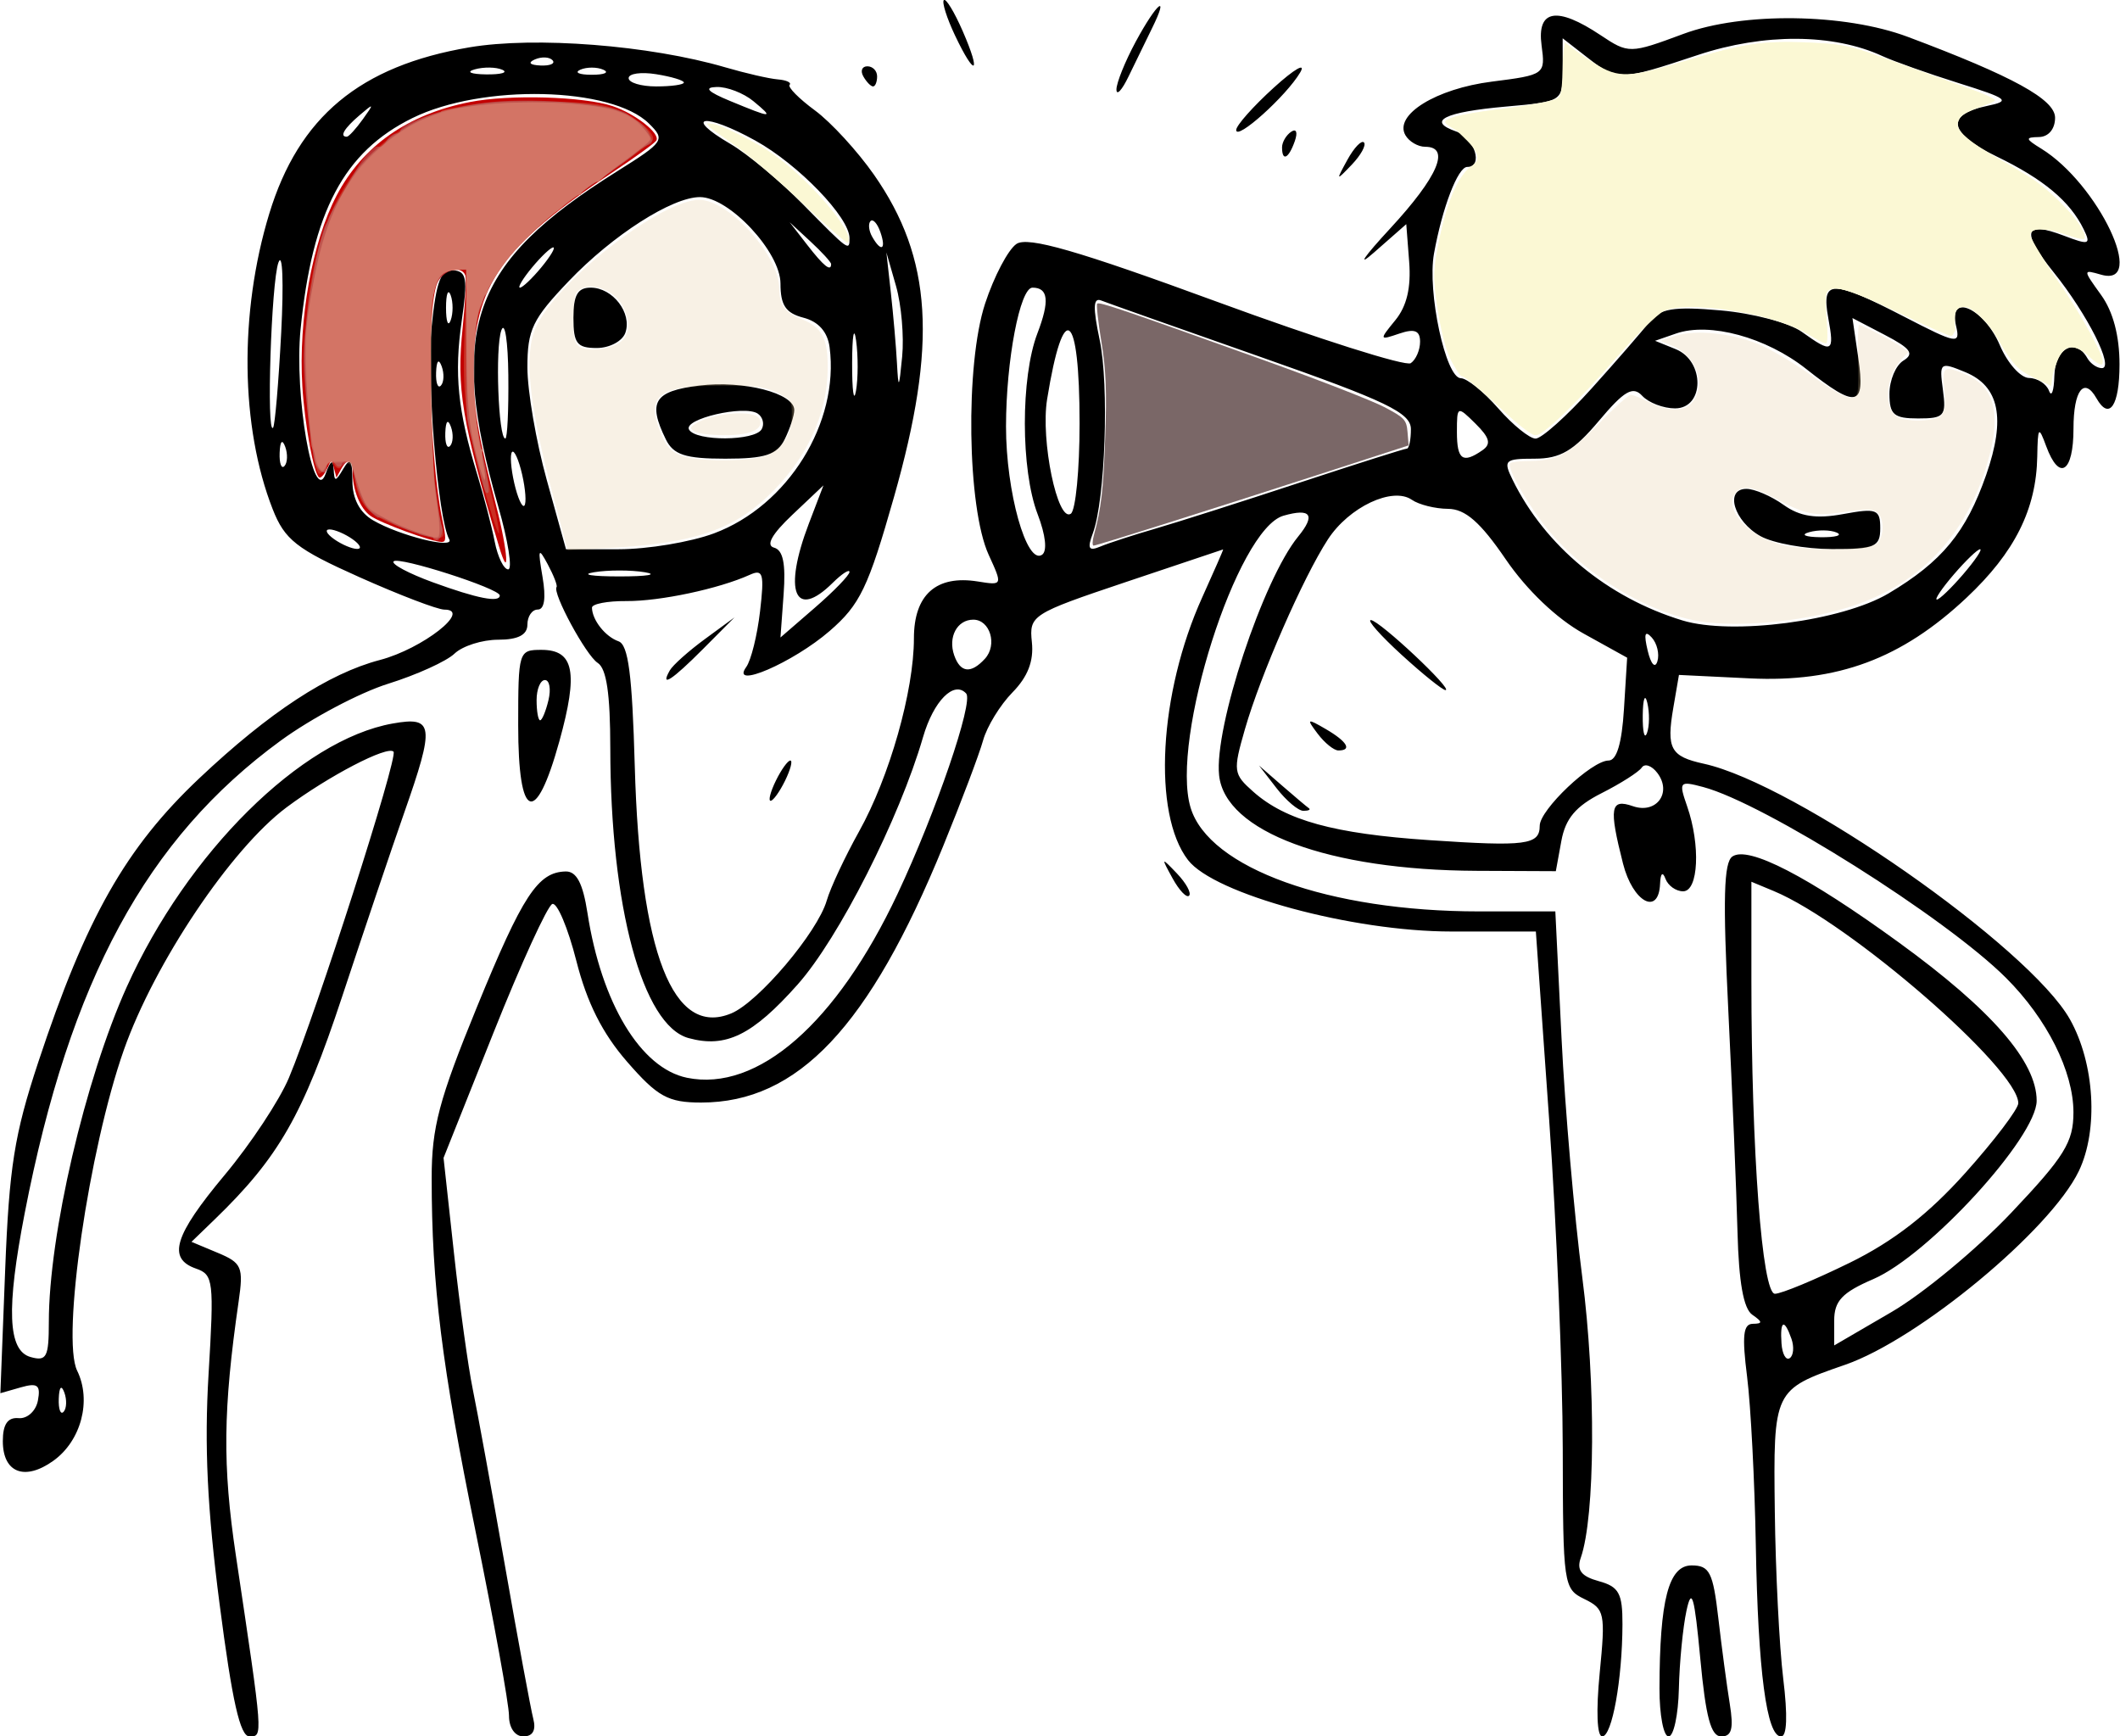 <?xml version="1.0" encoding="UTF-8" standalone="no"?>
<svg
   xmlns:dc="http://purl.org/dc/elements/1.1/"
   xmlns:cc="http://creativecommons.org/ns#"
   xmlns:rdf="http://www.w3.org/1999/02/22-rdf-syntax-ns#"
   xmlns:svg="http://www.w3.org/2000/svg"
   xmlns="http://www.w3.org/2000/svg"
   xmlns:sodipodi="http://sodipodi.sourceforge.net/DTD/sodipodi-0.dtd"
   xmlns:inkscape="http://www.inkscape.org/namespaces/inkscape"
   width="232"
   height="190"
   viewBox="0 0 232 190"
   id="svg2"
   version="1.1"
   sodipodi:docname="CdA.svg"
   inkscape:version="1.0.1 (3bc2e813f5, 2020-09-07)">
  <sodipodi:namedview
     pagecolor="#ffffff"
     bordercolor="#666666"
     borderopacity="1"
     objecttolerance="10"
     gridtolerance="10"
     guidetolerance="10"
     inkscape:pageopacity="0"
     inkscape:pageshadow="2"
     inkscape:window-width="1920"
     inkscape:window-height="1001"
     id="namedview23"
     showgrid="false"
     inkscape:showpageshadow="false"
     inkscape:zoom="1.0921053"
     inkscape:cx="122.86056"
     inkscape:cy="114.14881"
     inkscape:window-x="-9"
     inkscape:window-y="-9"
     inkscape:window-maximized="1"
     inkscape:current-layer="svg2" />
  <defs
     id="defs4" />
  <rect
     style="fill:#ffffff;fill-opacity:1;stroke-width:1.348"
     id="rect868"
     width="232"
     height="190"
     x="0"
     y="0" />
  <g
     id="g906"
     transform="translate(0.023,-0.042)">
    <g
       id="g888"
       transform="translate(0,-862.362)">
      <path
         style="fill:#000000"
         d="m 24.016,1037.999 c -1.359,-10.516 -1.688,-17.35 -1.214,-25.248 0.611,-10.188 0.53,-10.87 -1.366,-11.528 -3.178,-1.103 -2.406,-3.627 3.133,-10.253 2.831,-3.386 5.99,-8.162 7.02,-10.613 3.016,-7.18 11.981,-35.124 11.454,-35.7 -0.645,-0.705 -7.117,2.663 -11.712,6.095 -6.07,4.533 -14.437,17.007 -17.797,26.532 -3.832,10.864 -6.848,31.565 -5.114,35.107 1.601,3.27 0.436,7.68 -2.603,9.857 -3.136,2.246 -5.531,1.314 -5.531,-2.152 0,-1.841 0.533,-2.617 1.724,-2.512 0.954,0.085 1.899,-0.778 2.116,-1.931 0.317,-1.684 -0.04,-1.961 -1.858,-1.441 l -2.25,0.643 0.522,-13.422 C 0.98,990.109 1.546,986.55 4.157,978.654 9.393,962.826 13.742,955.159 21.798,947.556 c 7.649,-7.219 14.123,-11.457 19.759,-12.935 4.65,-1.22 10.135,-5.51 7.044,-5.51 -0.74,0 -4.927,-1.601 -9.304,-3.557 -6.871,-3.071 -8.165,-4.086 -9.478,-7.431 -3.531,-8.999 -3.678,-21.49 -0.382,-32.319 3.232,-10.618 9.931,-16.188 21.909,-18.22 7.167,-1.216 19.724,-0.235 27.999,2.187 2.216,0.648 4.8,1.243 5.743,1.32 0.943,0.078 1.528,0.346 1.299,0.595 -0.228,0.25 1.02,1.512 2.775,2.804 1.755,1.293 4.664,4.463 6.466,7.045 6.373,9.133 6.951,18.491 2.18,35.261 -2.821,9.916 -3.714,11.774 -7.042,14.656 -3.996,3.459 -10.941,6.458 -9.125,3.939 0.526,-0.729 1.206,-3.468 1.51,-6.087 0.481,-4.138 0.334,-4.661 -1.123,-4.001 -3.373,1.528 -9.829,2.901 -13.51,2.873 -2.077,-0.016 -3.77,0.312 -3.761,0.728 0.028,1.352 1.462,3.167 2.904,3.674 1.075,0.378 1.497,3.616 1.78,13.652 0.577,20.485 4.18,29.716 10.562,27.064 2.98,-1.239 9.437,-8.871 10.447,-12.349 0.405,-1.396 1.996,-4.795 3.534,-7.553 3.337,-5.982 6.006,-15.378 6.006,-21.14 0,-4.771 2.447,-6.948 6.988,-6.22 2.727,0.437 2.728,0.436 1.192,-2.921 -2.354,-5.146 -2.576,-20.827 -0.39,-27.487 0.977,-2.976 2.523,-5.914 3.435,-6.528 1.246,-0.839 6.683,0.728 21.893,6.31 11.129,4.085 20.693,7.117 21.254,6.738 0.561,-0.379 1.019,-1.436 1.019,-2.349 0,-1.217 -0.606,-1.454 -2.266,-0.89 -2.213,0.753 -2.224,0.719 -0.437,-1.469 1.248,-1.528 1.728,-3.554 1.511,-6.372 l -0.318,-4.132 -3.525,3.096 c -1.939,1.703 -1.146,0.523 1.762,-2.622 5.235,-5.662 6.642,-8.94 3.836,-8.94 -0.798,0 -1.777,-0.576 -2.174,-1.279 -1.256,-2.221 3.366,-5.077 9.47,-5.852 5.794,-0.735 5.864,-0.786 5.437,-3.963 -0.527,-3.923 1.674,-4.308 6.445,-1.128 3.073,2.048 3.221,2.046 9.064,-0.127 6.498,-2.417 17.662,-2.271 24.572,0.321 11.505,4.315 16.114,6.846 16.114,8.849 0,1.232 -0.717,2.092 -1.762,2.112 -1.536,0.029 -1.504,0.192 0.252,1.273 6.229,3.834 11.648,15.246 6.548,13.788 -2.012,-0.575 -2.012,-0.575 0,2.222 1.314,1.826 2.013,4.466 2.013,7.603 0,4.525 -1.121,6.175 -2.518,3.705 -1.357,-2.4 -2.518,-0.877 -2.518,3.303 0,4.825 -1.556,5.828 -2.99,1.927 -0.824,-2.241 -0.917,-2.133 -0.975,1.136 -0.102,5.777 -2.466,10.497 -7.738,15.452 -7.113,6.684 -14.127,9.292 -23.733,8.825 l -7.74,-0.376 -0.618,3.602 c -0.767,4.471 -0.305,5.318 3.342,6.115 10.011,2.189 35.619,20.067 40.064,27.971 2.708,4.815 3.135,12.097 0.974,16.599 -3.099,6.454 -17.53,18.412 -25.585,21.202 -7.834,2.713 -7.851,2.75 -7.687,16.057 0.081,6.575 0.496,14.803 0.922,18.284 0.497,4.065 0.413,6.33 -0.237,6.33 -1.579,0 -2.521,-7.129 -2.763,-20.918 -0.122,-6.964 -0.551,-15.262 -0.953,-18.441 -0.568,-4.498 -0.43,-5.784 0.624,-5.797 1.093,-0.013 1.082,-0.205 -0.055,-0.992 -0.962,-0.666 -1.476,-3.539 -1.62,-9.066 -0.117,-4.45 -0.568,-15.325 -1.003,-24.167 -0.606,-12.316 -0.501,-16.272 0.449,-16.914 1.756,-1.187 8.237,2.164 18.239,9.431 10.128,7.358 15.054,13.017 15.054,17.295 0,3.992 -11.836,16.916 -17.877,19.52 -3.418,1.473 -4.28,2.39 -4.28,4.552 v 2.707 l 6.271,-3.653 c 3.449,-2.009 9.341,-6.892 13.093,-10.851 5.846,-6.169 6.821,-7.743 6.818,-11.01 -0.004,-4.467 -2.894,-10.226 -7.379,-14.706 -6.584,-6.576 -26.464,-19.105 -33.134,-20.882 -2.616,-0.697 -2.702,-0.594 -1.762,2.107 1.481,4.258 1.243,9.302 -0.439,9.302 -0.785,0 -1.655,-0.619 -1.935,-1.376 -0.303,-0.822 -0.54,-0.601 -0.587,0.55 -0.147,3.554 -2.984,2.013 -4.055,-2.202 -1.562,-6.147 -1.39,-7.144 1.08,-6.287 2.572,0.892 4.315,-1.477 2.675,-3.637 -0.612,-0.806 -1.379,-1.07 -1.705,-0.587 -0.326,0.483 -2.303,1.742 -4.393,2.799 -2.821,1.426 -3.957,2.774 -4.406,5.23 l -0.605,3.308 -8.686,-0.039 c -16.178,-0.072 -27.511,-4.279 -28.163,-10.454 -0.555,-5.248 4.8,-21.418 8.65,-26.121 1.94,-2.37 1.397,-3.142 -1.606,-2.284 -5.073,1.45 -12.41,24.51 -10.165,31.946 2,6.624 15.155,11.354 31.575,11.354 h 8.341 l 0.68,13.903 c 0.374,7.647 1.395,19.413 2.27,26.148 1.498,11.535 1.417,26.17 -0.169,30.689 -0.47,1.338 0.059,2.023 1.967,2.546 2.213,0.607 2.608,1.325 2.598,4.725 -0.017,6.047 -1.14,12.266 -2.215,12.266 -0.573,0 -0.684,-2.775 -0.276,-6.941 0.642,-6.551 0.548,-7.005 -1.669,-8.087 -2.296,-1.12 -2.35,-1.493 -2.375,-16.454 -0.014,-8.42 -0.682,-24.598 -1.484,-35.951 l -1.458,-20.643 h -9.243 c -10.85,0 -25.953,-4.098 -28.823,-7.821 -3.908,-5.069 -3.194,-18.257 1.556,-28.748 1.311,-2.897 2.341,-5.255 2.287,-5.241 -0.054,0.015 -4.856,1.625 -10.673,3.578 -10.274,3.451 -10.566,3.637 -10.257,6.565 0.219,2.076 -0.443,3.789 -2.126,5.505 -1.344,1.37 -2.789,3.73 -3.211,5.243 -0.422,1.514 -2.386,6.716 -4.365,11.56 -8.08,19.78 -15.907,28.074 -26.492,28.074 -3.619,0 -4.768,-0.633 -8.1,-4.462 -2.709,-3.113 -4.389,-6.451 -5.556,-11.038 -0.92,-3.617 -2.104,-6.419 -2.631,-6.227 -0.527,0.192 -3.421,6.522 -6.43,14.066 l -5.472,13.717 1.144,10.459 c 0.629,5.753 1.554,12.441 2.054,14.863 0.501,2.422 2.083,11.092 3.516,19.267 1.433,8.175 2.831,15.73 3.106,16.79 0.324,1.248 -0.057,1.927 -1.079,1.927 -0.921,0 -1.579,-0.942 -1.579,-2.262 0,-1.244 -1.639,-10.285 -3.641,-20.092 -3.718,-18.209 -4.818,-27.052 -4.82,-38.749 -7.95e-4,-5.539 0.799,-8.56 4.955,-18.716 5.005,-12.23 6.665,-14.764 9.712,-14.828 1.187,-0.025 1.879,1.295 2.38,4.532 1.527,9.883 5.826,17.003 10.892,18.042 7.731,1.585 16.382,-5.971 23.049,-20.132 4.185,-8.889 8.334,-21.008 7.504,-21.916 -1.33,-1.453 -3.572,0.814 -4.721,4.774 -2.59,8.927 -9.22,22.005 -13.72,27.066 -4.938,5.553 -7.855,6.986 -11.939,5.866 -5.041,-1.383 -8.55,-14.368 -8.565,-31.7 -0.005,-5.99 -0.411,-8.736 -1.382,-9.358 -1.271,-0.814 -4.976,-7.651 -4.498,-8.3 0.116,-0.158 -0.32,-1.278 -0.969,-2.489 -1.024,-1.909 -1.099,-1.726 -0.569,1.376 0.396,2.313 0.212,3.578 -0.521,3.578 -0.623,0 -1.133,0.743 -1.133,1.651 0,1.121 -1.026,1.651 -3.194,1.651 -1.757,0 -3.909,0.685 -4.784,1.523 -0.875,0.838 -4.138,2.319 -7.252,3.293 -3.114,0.973 -8.411,3.776 -11.77,6.228 -14.672,10.711 -23.073,26.218 -28.013,51.71 -2.028,10.468 -1.847,15.026 0.628,15.733 1.766,0.505 2.014,0.034 2.014,-3.827 0,-9.502 3.968,-26.563 8.531,-36.677 6.632,-14.701 19.093,-27.039 29.102,-28.814 4.503,-0.799 4.625,0.166 1.241,9.811 -1.33,3.791 -4.384,12.838 -6.787,20.104 -4.282,12.951 -6.933,17.578 -13.959,24.37 l -2.518,2.434 2.878,1.203 c 2.634,1.101 2.828,1.551 2.284,5.314 -1.709,11.823 -1.776,17.949 -0.306,27.782 3.005,20.102 2.984,19.817 1.484,19.817 -1.018,0 -1.891,-3.869 -3.255,-14.419 z M 7.016,1014.779 c -0.322,-0.878 -0.56,-0.617 -0.608,0.665 -0.044,1.161 0.194,1.811 0.529,1.445 0.335,-0.366 0.37,-1.315 0.08,-2.11 z m 189.004,-5.884 c -0.787,-2.241 -1.262,-2.019 -1.087,0.509 0.081,1.169 0.486,1.896 0.901,1.616 0.415,-0.28 0.499,-1.237 0.187,-2.126 z m 6.352,-8.299 c 4.802,-2.354 8.648,-5.341 12.683,-9.848 3.185,-3.557 5.791,-6.99 5.791,-7.627 0,-3.741 -18.482,-19.773 -26.761,-23.214 l -2.446,-1.017 v 10.811 c 0,18.719 1.17,34.274 2.577,34.274 0.695,0 4.365,-1.521 8.156,-3.38 z m -33.897,-47.835 c 0,-1.753 5.683,-7.136 7.534,-7.136 0.89,0 1.453,-1.877 1.685,-5.626 l 0.349,-5.626 -4.773,-2.644 c -2.932,-1.624 -6.22,-4.762 -8.524,-8.136 -2.765,-4.049 -4.422,-5.497 -6.306,-5.509 -1.405,-0.009 -3.186,-0.454 -3.958,-0.989 -2.112,-1.462 -6.874,0.782 -9.185,4.329 -2.71,4.161 -7.369,14.815 -9.079,20.762 -1.322,4.597 -1.28,4.913 0.913,6.854 3.549,3.142 8.825,4.593 19.258,5.297 10.598,0.716 12.086,0.521 12.086,-1.576 z m -28.799,-4.109 -1.919,-2.477 2.518,2.19 c 1.385,1.205 2.707,2.319 2.937,2.477 0.231,0.158 -0.039,0.287 -0.599,0.287 -0.56,0 -1.882,-1.115 -2.937,-2.477 z m 4.499,-5.96 c -1.253,-1.661 -1.171,-1.709 0.884,-0.512 2.344,1.365 2.921,2.343 1.382,2.343 -0.486,0 -1.506,-0.824 -2.266,-1.832 z m 9.193,-8.627 c -2.321,-2.119 -3.836,-3.833 -3.368,-3.808 0.956,0.051 9.064,7.661 8.164,7.661 -0.317,0 -2.475,-1.734 -4.795,-3.853 z m 26.883,5.25 c -0.255,-1.071 -0.481,-0.461 -0.502,1.355 -0.021,1.817 0.188,2.693 0.464,1.948 0.276,-0.745 0.293,-2.232 0.037,-3.303 z m -72.484,-4.834 c 1.384,-1.513 0.559,-4.27 -1.279,-4.27 -1.769,0 -2.788,1.907 -2.087,3.906 0.672,1.915 1.832,2.041 3.366,0.364 z m 72.963,-2.323 c -0.747,-0.817 -0.878,-0.387 -0.44,1.444 0.356,1.489 0.813,1.988 1.064,1.163 0.242,-0.794 -0.039,-1.968 -0.624,-2.607 z m -87.79,-7.164 c 0,-0.346 -0.829,0.191 -1.842,1.193 -4.161,4.117 -5.44,0.929 -2.604,-6.492 l 1.597,-4.179 -3.403,3.219 c -2.246,2.125 -2.928,3.346 -2.007,3.594 0.991,0.267 1.296,1.748 1.05,5.104 l -0.346,4.729 3.777,-3.27 c 2.077,-1.799 3.777,-3.553 3.777,-3.899 z m 113.713,2.342 c 5.847,-3.479 8.481,-6.676 10.677,-12.961 2.166,-6.199 1.452,-9.709 -2.288,-11.252 -2.768,-1.142 -2.849,-1.077 -2.444,1.944 0.384,2.862 0.156,3.125 -2.716,3.125 -2.656,0 -3.136,-0.412 -3.136,-2.698 0,-1.484 0.691,-3.12 1.535,-3.637 1.213,-0.742 0.788,-1.328 -2.024,-2.795 l -3.559,-1.855 0.642,4.391 c 0.784,5.358 -0.175,5.556 -5.704,1.178 -4.378,-3.467 -10.57,-5.152 -14.246,-3.876 l -2.292,0.795 2.249,0.91 c 3.223,1.303 3.169,6.485 -0.067,6.485 -1.274,0 -2.889,-0.619 -3.589,-1.376 -1.021,-1.104 -1.961,-0.559 -4.747,2.752 -2.752,3.27 -4.211,4.129 -7.021,4.129 -3.285,0 -3.464,0.17 -2.421,2.299 3.541,7.233 10.375,12.896 18.584,15.398 5.424,1.654 17.471,0.075 22.568,-2.958 z M 192.656,921.085 c -2.923,-1.617 -3.996,-5.186 -1.558,-5.186 0.891,0 2.722,0.789 4.069,1.754 1.776,1.272 3.567,1.548 6.511,1.004 3.666,-0.677 4.062,-0.526 4.062,1.549 0,2.041 -0.592,2.297 -5.287,2.282 -2.908,-0.009 -6.416,-0.641 -7.796,-1.404 z m 8.319,-0.403 c -0.682,-0.302 -2.041,-0.32 -3.021,-0.041 -0.98,0.279 -0.422,0.526 1.24,0.548 1.662,0.022 2.463,-0.206 1.782,-0.508 z m -146.305,6.88 c 0,-0.752 -11.089,-4.311 -11.621,-3.73 -0.273,0.299 1.663,1.33 4.303,2.293 4.858,1.771 7.318,2.254 7.318,1.437 z m 160.133,-2.304 c 1.301,-1.514 2.139,-2.752 1.862,-2.752 -0.277,0 -1.568,1.239 -2.869,2.752 -1.301,1.514 -2.139,2.752 -1.862,2.752 0.277,0 1.568,-1.239 2.869,-2.752 z M 70.533,925.02 c -1.523,-0.252 -4.016,-0.252 -5.539,0 -1.523,0.252 -0.277,0.459 2.77,0.459 3.047,0 4.293,-0.206 2.77,-0.459 z M 54.504,917.826 c -5.578,-19.485 -3.056,-26.597 13.003,-36.673 5.16,-3.237 5.296,-3.441 3.492,-5.227 -4.081,-4.037 -18.256,-4.366 -25.896,-0.6 -7.491,3.692 -10.947,10.218 -12.232,23.097 -0.718,7.196 1.425,19.514 2.75,15.806 0.516,-1.443 0.809,-1.623 0.866,-0.531 0.077,1.468 0.195,1.468 1.062,0 0.762,-1.29 0.98,-0.997 0.992,1.337 0.01,1.952 0.793,3.444 2.258,4.301 2.872,1.68 8.973,3.201 8.338,2.079 -1.231,-2.178 -2.509,-17.634 -1.924,-23.282 0.517,-4.995 1.005,-6.268 2.362,-6.156 1.474,0.121 1.603,0.885 0.93,5.535 -0.839,5.803 -0.439,9.797 1.676,16.737 0.738,2.422 1.609,5.766 1.935,7.431 0.326,1.665 0.99,3.028 1.475,3.028 0.485,0 -0.004,-3.096 -1.088,-6.881 z m 59.023,0.837 c -1.852,-4.845 -1.865,-14.961 -0.025,-19.774 1.359,-3.555 1.202,-5.009 -0.538,-5.009 -1.368,0 -2.889,7.973 -2.895,15.173 -0.006,7.163 2.248,15.201 3.941,14.057 0.59,-0.399 0.402,-2.133 -0.482,-4.448 z m -74.97,2.741 c -0.831,-0.587 -1.964,-1.067 -2.518,-1.067 -0.554,0 -0.327,0.48 0.504,1.067 0.831,0.587 1.964,1.067 2.518,1.067 0.554,0 0.327,-0.48 -0.504,-1.067 z m 39.556,-0.637 c 8.085,-3.011 13.737,-12.111 12.65,-20.367 -0.221,-1.681 -1.214,-2.804 -2.857,-3.23 -1.944,-0.505 -2.518,-1.357 -2.518,-3.737 0,-3.444 -5.605,-9.461 -8.814,-9.461 -3.05,0 -9.557,4.168 -14.357,9.196 -3.976,4.165 -4.524,5.307 -4.524,9.436 0,2.583 0.951,8.118 2.112,12.299 l 2.112,7.602 h 5.765 c 3.171,0 7.865,-0.782 10.431,-1.738 z m -5.279,-10.3 c -1.999,-4.083 -1.266,-5.263 3.644,-5.868 4.869,-0.6 10.42,0.824 10.42,2.673 0,0.586 -0.469,2.024 -1.043,3.195 -0.834,1.704 -2.135,2.13 -6.511,2.13 -4.376,0 -5.677,-0.426 -6.511,-2.13 z m 10.496,-1.097 c 0.319,-0.564 0.127,-1.331 -0.427,-1.705 -1.452,-0.981 -8.178,0.584 -7.519,1.749 0.735,1.299 7.206,1.263 7.946,-0.045 z M 62.728,897.183 c 0,-2.497 0.461,-3.303 1.891,-3.303 2.416,0 4.551,2.78 3.793,4.94 -0.322,0.916 -1.732,1.665 -3.134,1.665 -2.161,0 -2.549,-0.503 -2.549,-3.303 z m 63.638,23.083 c 2.389,-0.693 9.468,-2.95 15.732,-5.015 6.264,-2.065 11.589,-3.755 11.834,-3.755 0.245,0 0.445,-0.959 0.445,-2.13 0,-1.783 -2.665,-3.066 -16.366,-7.874 -9.001,-3.159 -16.892,-5.952 -17.534,-6.207 -0.869,-0.344 -0.91,0.757 -0.162,4.296 1.053,4.978 0.609,17.552 -0.748,21.189 -0.624,1.672 -0.449,1.975 0.833,1.437 0.892,-0.374 3.577,-1.248 5.966,-1.941 z m -8.246,-11.523 c 0,-12.401 -1.764,-13.718 -3.553,-2.652 -0.727,4.493 1.14,13.511 2.593,12.529 0.528,-0.357 0.96,-4.801 0.96,-9.877 z m -61.003,5.583 c -0.37,-1.613 -0.868,-2.721 -1.105,-2.462 -0.237,0.26 -0.129,1.792 0.242,3.405 0.37,1.613 0.868,2.721 1.105,2.462 0.237,-0.26 0.129,-1.792 -0.242,-3.405 z m -25.929,-3.037 c -0.322,-0.878 -0.56,-0.617 -0.608,0.665 -0.044,1.161 0.194,1.811 0.529,1.445 0.335,-0.366 0.37,-1.315 0.08,-2.11 z m 131.018,0.384 c 0.98,-0.68 0.801,-1.366 -0.755,-2.906 -1.997,-1.976 -2.038,-1.958 -2.038,0.907 0,3.046 0.633,3.498 2.793,1.999 z M 49.316,909.087 c -0.322,-0.878 -0.56,-0.617 -0.608,0.665 -0.044,1.161 0.194,1.811 0.529,1.445 0.335,-0.366 0.37,-1.315 0.08,-2.11 z m 6.291,-5.574 c -0.039,-3.785 -0.383,-6.021 -0.764,-4.969 -0.692,1.909 -0.329,11.85 0.432,11.85 0.221,0 0.37,-3.096 0.331,-6.881 z m 118.523,1.423 c 2.706,-3.002 5.558,-6.284 6.336,-7.293 1.143,-1.481 2.647,-1.727 7.805,-1.274 3.514,0.308 7.507,1.361 8.872,2.339 3.366,2.411 3.603,2.287 2.906,-1.525 -0.773,-4.226 0.349,-4.24 8.34,-0.108 5.742,2.97 6.137,3.039 5.647,0.989 -0.883,-3.693 3.068,-1.944 4.796,2.123 0.831,1.955 2.266,3.565 3.189,3.578 0.923,0.013 1.907,0.643 2.187,1.4 0.279,0.757 0.544,0.014 0.587,-1.651 0.079,-3.009 2.316,-4.205 3.604,-1.927 0.342,0.606 1.061,1.101 1.596,1.101 1.383,0 -1.573,-5.873 -5.274,-10.481 -3.605,-4.489 -3.272,-5.685 1.118,-4.012 2.765,1.054 2.987,0.98 2.159,-0.711 -1.496,-3.055 -4.394,-5.478 -9.515,-7.954 -5.255,-2.541 -5.652,-4.575 -1.08,-5.529 2.663,-0.556 2.371,-0.791 -3.104,-2.511 -3.324,-1.044 -7.08,-2.376 -8.347,-2.96 -5.346,-2.465 -12.948,-2.506 -20.165,-0.11 -8.586,2.851 -8.788,2.855 -12.125,0.258 l -2.677,-2.083 0.003,3.46 c 0.003,3.446 -0.021,3.462 -6.208,4.01 -6.754,0.598 -8.729,1.587 -5.446,2.726 2.018,0.7 3.006,3.88 1.205,3.88 -1.017,0 -2.735,4.484 -3.634,9.481 -0.753,4.189 1.284,13.639 2.939,13.639 0.661,0 2.505,1.486 4.097,3.303 1.592,1.817 3.428,3.303 4.08,3.303 0.652,0 3.4,-2.456 6.106,-5.458 z M 30.748,898.835 c 0.286,-5.509 0.153,-8.931 -0.3,-7.707 -0.788,2.13 -1.335,19.001 -0.586,18.074 0.204,-0.252 0.602,-4.918 0.886,-10.367 z m 62.916,0.841 c -0.231,-1.674 -0.427,-0.566 -0.435,2.462 -0.008,3.028 0.182,4.397 0.421,3.043 0.239,-1.354 0.245,-3.831 0.014,-5.505 z m -45.355,2.806 c -0.322,-0.878 -0.56,-0.617 -0.608,0.665 -0.044,1.161 0.194,1.811 0.529,1.445 0.335,-0.366 0.37,-1.315 0.08,-2.11 z m 49.727,-8.767 -1.058,-3.688 0.488,4.404 c 0.269,2.422 0.57,5.89 0.669,7.707 0.16,2.927 0.225,2.846 0.569,-0.716 0.214,-2.21 -0.087,-5.678 -0.669,-7.707 z m -48.741,0.991 c -0.279,-0.757 -0.508,-0.138 -0.508,1.376 0,1.514 0.229,2.133 0.508,1.376 0.279,-0.757 0.279,-1.995 0,-2.752 z m 9.908,-3.028 c 1.003,-1.211 1.596,-2.202 1.319,-2.202 -0.277,0 -1.324,0.991 -2.326,2.202 -1.003,1.211 -1.596,2.202 -1.319,2.202 0.277,0 1.324,-0.991 2.326,-2.202 z m 31.725,-0.38 c 0,-0.209 -1.02,-1.324 -2.266,-2.477 l -2.266,-2.097 1.919,2.477 c 1.803,2.328 2.614,2.978 2.614,2.097 z m 2.014,-2.839 c 0,-2.266 -5.601,-8.067 -10.303,-10.672 -5.555,-3.077 -8.049,-2.739 -2.724,0.369 1.848,1.079 5.422,4.055 7.942,6.615 5.034,5.113 5.085,5.15 5.085,3.688 z m 3.369,-0.682 c -0.328,-0.934 -0.812,-1.463 -1.076,-1.174 -0.264,0.289 -0.181,1.053 0.184,1.699 0.993,1.757 1.574,1.415 0.893,-0.525 z m -56.618,-12.338 c 1.253,-1.746 1.217,-1.785 -0.38,-0.416 -1.678,1.438 -2.211,2.342 -1.382,2.342 0.209,0 1.002,-0.867 1.762,-1.927 z m 42.734,-1.962 c -1.075,-0.889 -2.888,-1.588 -4.029,-1.554 -1.431,0.043 -0.981,0.514 1.451,1.52 4.666,1.93 4.873,1.933 2.577,0.034 z m -7.613,-2.042 c 0,-0.234 -1.36,-0.644 -3.021,-0.91 -1.662,-0.267 -3.021,-0.075 -3.021,0.426 0,0.501 1.36,0.91 3.021,0.91 1.662,0 3.021,-0.191 3.021,-0.426 z m -19.872,-1.398 c -0.682,-0.302 -2.041,-0.32 -3.021,-0.041 -0.98,0.279 -0.422,0.526 1.24,0.548 1.662,0.022 2.463,-0.206 1.782,-0.508 z m 11.059,-0.006 c -0.692,-0.305 -1.825,-0.305 -2.518,0 -0.692,0.305 -0.126,0.555 1.259,0.555 1.385,0 1.951,-0.25 1.259,-0.555 z m -5.56,-1.037 c -0.335,-0.366 -1.203,-0.405 -1.93,-0.087 -0.803,0.351 -0.565,0.612 0.608,0.665 1.062,0.048 1.657,-0.212 1.322,-0.578 z m 121.139,178.193 c 0.021,-9.732 0.999,-13.487 3.516,-13.487 1.966,0 2.342,0.745 2.925,5.78 0.368,3.179 0.93,7.39 1.249,9.358 0.442,2.723 0.221,3.578 -0.924,3.578 -1.137,0 -1.699,-2.087 -2.301,-8.532 -0.64,-6.854 -0.937,-7.883 -1.51,-5.229 -0.392,1.817 -0.767,5.656 -0.832,8.532 -0.066,2.876 -0.572,5.229 -1.126,5.229 -0.554,0 -1.002,-2.353 -0.996,-5.229 z m -53.288,-88.677 c -1.274,-2.319 -1.252,-2.342 0.482,-0.527 0.998,1.045 1.598,2.137 1.333,2.427 -0.265,0.29 -1.082,-0.566 -1.815,-1.9 z M 56.685,941.772 c 0,-8.101 0.048,-8.257 2.549,-8.257 3.569,0 4.049,2.447 1.96,9.991 -2.608,9.416 -4.509,8.685 -4.509,-1.734 z m 3.313,-2.752 c 0.29,-1.211 0.116,-2.202 -0.386,-2.202 -0.502,0 -0.913,0.991 -0.913,2.202 0,1.211 0.174,2.202 0.386,2.202 0.212,0 0.623,-0.991 0.913,-2.202 z m 24.886,8.808 c 0.593,-1.211 1.305,-2.202 1.582,-2.202 0.277,0 0.018,0.991 -0.574,2.202 -0.593,1.211 -1.305,2.202 -1.582,2.202 -0.277,0 -0.018,-0.991 0.574,-2.202 z M 73.273,935.768 c 0.326,-0.577 2.053,-2.119 3.836,-3.427 l 3.243,-2.377 -3.41,3.427 c -3.436,3.453 -4.764,4.313 -3.669,2.377 z M 147.427,879.893 c 0.733,-1.335 1.55,-2.19 1.815,-1.9 0.265,0.29 -0.335,1.382 -1.333,2.427 -1.734,1.816 -1.756,1.792 -0.482,-0.527 z m -7.151,-1.361 c 0,-0.57 0.448,-1.339 0.996,-1.709 0.571,-0.386 0.74,0.056 0.396,1.036 -0.67,1.907 -1.391,2.256 -1.391,0.673 z m -5.017,-1.908 c 0.01,-0.5 1.864,-2.586 4.121,-4.635 2.257,-2.049 3.552,-2.792 2.879,-1.651 -1.523,2.581 -7.025,7.522 -7,6.286 z m -13.105,-4.425 c -0.003,-0.722 0.945,-3.076 2.108,-5.23 2.307,-4.274 3.748,-5.445 1.77,-1.439 -0.673,1.362 -1.819,3.716 -2.547,5.23 -0.728,1.514 -1.327,2.161 -1.33,1.439 z m -27.702,-1.439 c -0.342,-0.606 -0.142,-1.101 0.444,-1.101 0.587,0 1.067,0.495 1.067,1.101 0,0.606 -0.2,1.101 -0.444,1.101 -0.244,0 -0.724,-0.495 -1.067,-1.101 z m 10.023,-4.506 c -0.886,-1.873 -1.432,-3.601 -1.213,-3.84 0.219,-0.239 1.151,1.293 2.072,3.405 2.071,4.748 1.354,5.111 -0.859,0.434 z"
         id="path870" />
      <g
         id="g878"
         transform="matrix(1.25,0,0,-1.25,-130.47,966.176)">
        <g
           id="g876">
          <path
             transform="matrix(0.8,0,0,-0.8,104.376,83.051)"
             id="path872"
             d="M 54.559,59.747 C 50.489,46.041 49.912,42.539 50.617,35.816 c 0.289,-2.752 0.412,-5.299 0.274,-5.659 -0.425,-1.107 -2.37,-0.596 -3.035,0.798 -1.267,2.656 -0.948,18.88 0.509,25.874 0.446,2.141 0.44,2.516 -0.041,2.516 -1.068,0 -6.675,-2.051 -7.803,-2.854 -1.146,-0.816 -1.955,-2.838 -1.959,-4.895 -0.003,-1.341 -0.6,-1.435 -1.272,-0.201 l -0.493,0.906 -0.265,-1.006 -0.265,-1.006 -0.523,1.094 c -0.288,0.602 -0.663,1.007 -0.835,0.901 -0.584,-0.361 -1.589,-5.794 -1.845,-9.979 -0.447,-7.312 1.076,-15.779 3.757,-20.883 2.847,-5.419 7.79,-8.881 14.59,-10.219 4.313,-0.848 12.452,-0.609 15.634,0.459 2.469,0.829 5.22,3.004 4.754,3.758 -0.17,0.276 -2.218,1.766 -4.55,3.311 -12.381,8.204 -15.474,12.581 -15.452,21.866 0.01,4.26 0.474,7.026 2.491,14.853 1.281,4.968 1.5,8.431 0.272,4.297 z"
             style="fill:#c20000;fill-opacity:1;fill-rule:evenodd" />
          <path
             transform="matrix(0.8,0,0,-0.8,104.376,83.051)"
             id="path874"
             d="m 164.411,44.921 c -1.582,-1.512 -3.447,-3.143 -4.146,-3.623 -1.522,-1.047 -2.346,-3.22 -3.039,-8.012 -0.427,-2.952 -0.398,-3.831 0.228,-6.878 0.879,-4.286 1.951,-6.841 3.348,-7.987 0.996,-0.817 1.029,-0.95 0.532,-2.15 -0.316,-0.762 -1.074,-1.539 -1.875,-1.921 -0.74,-0.353 -1.345,-0.782 -1.345,-0.954 0,-0.493 2.661,-1.067 7.226,-1.559 2.314,-0.249 4.525,-0.624 4.914,-0.832 0.558,-0.299 0.732,-1.007 0.825,-3.36 l 0.117,-2.981 2.35,1.778 c 2.973,2.25 4.353,2.302 10.502,0.399 6.444,-1.995 8.875,-2.374 13.813,-2.153 3.729,0.166 4.833,0.39 7.953,1.61 1.993,0.779 5.662,2.09 8.154,2.912 2.492,0.822 4.441,1.64 4.332,1.817 -0.11,0.178 -0.811,0.437 -1.558,0.578 -1.719,0.322 -2.84,1.506 -2.485,2.623 0.238,0.749 1.695,1.719 7.484,4.981 2.867,1.615 7.042,6.229 6.305,6.967 -0.092,0.092 -0.944,-0.105 -1.892,-0.44 -2.457,-0.867 -4.038,-0.806 -4.038,0.156 0,0.42 1.186,2.367 2.636,4.327 2.739,3.702 5.739,9.21 5.272,9.677 -0.148,0.148 -0.775,-0.216 -1.393,-0.809 -1.989,-1.905 -3.59,-1.243 -3.977,1.645 l -0.207,1.547 -1.958,-0.937 c -1.638,-0.784 -2.227,-1.398 -3.6,-3.749 -1.715,-2.937 -3.075,-4.18 -4.3,-3.931 -0.552,0.112 -0.713,0.504 -0.678,1.643 0.028,0.9 -0.142,1.496 -0.425,1.496 -0.259,0 -2.896,-1.177 -5.86,-2.617 -5.436,-2.639 -7.364,-3.133 -7.799,-1.999 -0.13,0.339 -0.124,1.698 0.014,3.019 0.142,1.359 0.092,2.402 -0.115,2.402 -0.202,0 -1.025,-0.447 -1.829,-0.994 -3.162,-2.149 -13.152,-3.768 -15.873,-2.573 -0.687,0.302 -2.884,2.45 -4.882,4.775 -4.425,5.148 -8.268,8.856 -9.178,8.856 -0.372,0 -1.971,-1.237 -3.552,-2.749 z"
             style="fill:#fbf8d4;fill-opacity:1;fill-rule:evenodd" />
        </g>
      </g>
      <path
         transform="translate(0,862.362)"
         id="path880"
         d="m 87.731,22.168 c -2.657,-2.553 -6.115,-5.495 -7.684,-6.539 -1.569,-1.044 -2.783,-1.968 -2.697,-2.054 0.327,-0.327 4.505,1.523 6.66,2.949 4.272,2.827 9.722,9.115 8.746,10.091 -0.106,0.106 -2.368,-1.895 -5.025,-4.448 z"
         style="fill:#fbf8d4;fill-opacity:1;fill-rule:evenodd" />
      <path
         transform="translate(0,862.362)"
         id="path882"
         d=""
         style="fill:#fbf8d4;fill-opacity:1;fill-rule:evenodd" />
      <path
         transform="translate(0,862.362)"
         id="path884"
         d="m 87.991,22.442 c -2.566,-2.436 -5.907,-5.303 -7.425,-6.373 -1.518,-1.069 -2.835,-2.005 -2.928,-2.079 -0.092,-0.074 -0.066,-0.236 0.057,-0.359 0.41,-0.41 5.303,2.087 7.804,3.982 3.477,2.634 7.683,7.678 7.317,8.775 -0.088,0.265 -2.26,-1.511 -4.826,-3.947 z"
         style="fill:#fbf8d4;fill-opacity:1;fill-rule:evenodd" />
      <path
         transform="translate(0,862.362)"
         id="path886"
         d="m 163.951,44.45 c -1.967,-1.771 -3.732,-3.22 -3.923,-3.22 -0.723,0 -2.292,-4.359 -2.77,-7.697 -0.432,-3.013 -0.406,-3.941 0.194,-7.044 0.764,-3.947 2.316,-7.58 3.511,-8.22 1.213,-0.649 0.924,-1.599 -1.044,-3.432 -2.076,-1.933 -2.101,-1.906 2.448,-2.572 6.955,-1.017 7.98,-1.23 8.292,-1.722 0.178,-0.281 0.327,-1.643 0.33,-3.026 0.003,-1.384 0.119,-2.516 0.257,-2.516 0.138,0 1.336,0.725 2.662,1.61 2.976,1.987 3.925,2.023 9.565,0.357 7.412,-2.188 9.066,-2.451 14.089,-2.242 4.944,0.206 3.884,-0.096 18.819,5.353 0.941,0.343 1.711,0.751 1.711,0.905 0,0.155 -0.753,0.547 -1.673,0.872 -3.61,1.276 -2.967,2.626 2.786,5.84 3.704,2.07 7.417,5.23 8.416,7.161 0.327,0.632 0.519,1.226 0.426,1.318 -0.092,0.092 -0.944,-0.105 -1.892,-0.44 -2.176,-0.768 -4.038,-0.794 -4.038,-0.057 0,0.303 1.18,2.317 2.623,4.474 3.291,4.923 5.541,8.925 5.346,9.51 -0.087,0.262 -0.685,-5.23e-4 -1.435,-0.632 -1.86,-1.565 -2.966,-1.27 -3.706,0.99 -0.327,0.996 -0.616,1.859 -0.643,1.917 -0.027,0.058 -0.665,-0.153 -1.419,-0.47 -1.574,-0.662 -3.208,-2.293 -4.13,-4.122 -0.864,-1.713 -2.973,-3.766 -3.87,-3.766 -0.844,0 -1.34,0.999 -1.011,2.036 0.466,1.468 -0.792,1.185 -6.204,-1.397 -5.459,-2.604 -7.437,-3.148 -7.814,-2.148 -0.105,0.277 -0.093,1.635 0.025,3.019 0.118,1.384 0.095,2.516 -0.051,2.516 -0.146,0 -1.215,-0.536 -2.375,-1.191 -3.92,-2.212 -13.013,-3.564 -15.46,-2.298 -0.684,0.354 -2.963,2.597 -5.065,4.984 -4.474,5.083 -8.075,8.568 -8.851,8.568 -0.303,0 -2.16,-1.449 -4.127,-3.22 z"
         style="fill:#fbf8d4;fill-opacity:1;fill-rule:evenodd" />
    </g>
    <path
       id="path890"
       d="m 119.68,58.64 c 0.819,-3.043 1.026,-4.836 1.245,-10.768 0.183,-4.963 0.087,-7.354 -0.418,-10.423 -0.361,-2.19 -0.566,-4.071 -0.457,-4.181 0.221,-0.221 2.819,0.66 18.338,6.225 5.867,2.104 11.754,4.397 13.083,5.095 2.208,1.161 2.426,1.396 2.537,2.731 l 0.122,1.461 -9.381,3.042 c -12.413,4.026 -24.758,7.924 -25.096,7.924 -0.15,0 -0.138,-0.498 0.026,-1.107 z"
       style="fill:#7a6767;fill-opacity:1;fill-rule:evenodd" />
    <path
       id="path892"
       d="m 186.896,68.159 c -6.158,-0.655 -13.928,-5.344 -18.14,-10.947 -2.099,-2.793 -3.891,-6.096 -3.513,-6.474 0.138,-0.138 0.99,-0.251 1.894,-0.253 3.204,-0.004 4.46,-0.659 7.745,-4.037 1.715,-1.763 3.315,-3.206 3.556,-3.206 0.241,0 1.148,0.362 2.017,0.805 2.135,1.088 4.007,1.054 4.808,-0.09 1.422,-2.03 0.275,-5.026 -2.333,-6.098 l -1.267,-0.52 1.575,-0.523 c 2.303,-0.765 6.538,-0.303 9.529,1.04 1.35,0.606 3.926,2.164 5.723,3.462 1.964,1.419 3.596,2.314 4.089,2.243 0.769,-0.11 0.815,-0.365 0.731,-4.042 -0.049,-2.159 0.003,-3.925 0.117,-3.925 0.294,0 3.421,1.612 4.518,2.329 l 0.922,0.603 -0.831,0.885 c -1.725,1.837 -1.956,5.419 -0.403,6.25 1.166,0.624 4.249,0.489 4.83,-0.212 0.341,-0.411 0.433,-1.333 0.28,-2.818 -0.255,-2.474 -0.05,-2.623 2.276,-1.651 3.072,1.284 3.927,4.042 2.713,8.758 -2.161,8.399 -7.253,14.035 -15.006,16.608 -4.678,1.552 -11.23,2.303 -15.831,1.813 z m 18.488,-8.643 c 0.802,-0.802 0.819,-2.737 0.029,-3.393 -0.469,-0.389 -1.264,-0.403 -3.564,-0.06 -3.342,0.497 -4.206,0.326 -7.682,-1.523 -2.533,-1.347 -3.709,-1.448 -4.38,-0.377 -1.055,1.684 1.514,4.513 4.934,5.436 2.82,0.76 9.875,0.705 10.663,-0.083 h 2e-5 z"
       style="fill:#e2c493;fill-opacity:0.242;fill-rule:evenodd" />
    <path
       id="path894"
       d="m 60.605,54.669 c -2.764,-10.339 -3.341,-15.902 -1.956,-18.874 2.374,-5.095 13.677,-13.888 17.852,-13.888 3.227,0 8.753,6.107 8.753,9.674 0,1.815 0.579,2.627 2.388,3.351 2.302,0.921 2.947,2.125 2.916,5.441 -0.048,5.123 -2.375,10.042 -6.652,14.061 -3.877,3.643 -8.211,5.056 -17.034,5.555 l -4.772,0.27 z m 23.001,-4.707 c 1.87,-0.655 2.976,-2.262 3.021,-4.386 0.034,-1.629 -0.058,-1.777 -1.574,-2.535 -1.317,-0.659 -2.415,-0.805 -6.038,-0.805 -6.814,0 -8.309,1.048 -6.87,4.816 0.786,2.059 1.367,2.62 3.149,3.043 2.014,0.478 6.786,0.401 8.313,-0.133 z M 67.976,37.377 c 0.938,-0.849 0.989,-2.213 0.143,-3.848 -1.031,-1.993 -4.111,-2.83 -5.1,-1.387 -0.163,0.238 -0.299,1.555 -0.302,2.928 -0.005,1.948 0.148,2.591 0.698,2.928 0.965,0.592 3.618,0.231 4.56,-0.622 z"
       style="fill:#e2c493;fill-opacity:0.242;fill-rule:evenodd" />
    <path
       id="path896"
       d="m 75.995,47.262 c -0.537,-0.352 -0.537,-0.441 0,-0.797 1.923,-1.277 6.701,-1.644 7.123,-0.547 0.426,1.111 -1,1.754 -3.878,1.747 -1.452,-0.003 -2.912,-0.185 -3.244,-0.403 z"
       style="fill:#e2c493;fill-opacity:0.242;fill-rule:evenodd" />
    <path
       id="path898"
       d="m 43.66,57.677 c -3.521,-1.379 -4.43,-2.388 -4.885,-5.419 -0.172,-1.148 -0.469,-1.77 -0.845,-1.77 -0.319,0 -0.579,0.181 -0.579,0.403 0,0.689 -0.738,0.44 -0.895,-0.302 -0.118,-0.559 -0.278,-0.465 -0.775,0.46 -0.345,0.64 -0.738,0.984 -0.875,0.763 -0.642,-1.039 -1.48,-7.943 -1.48,-12.192 0,-10.414 2.534,-18.263 7.374,-22.84 4.704,-4.449 9.488,-5.889 18.791,-5.657 5.416,0.135 6.513,0.277 8.313,1.075 2.255,1 3.998,2.564 3.592,3.221 -0.141,0.228 -2.524,1.977 -5.297,3.888 -5.514,3.8 -9.642,7.437 -11.489,10.122 -3.498,5.084 -3.862,12.402 -1.165,23.398 1.539,6.272 1.523,7.564 -0.027,2.29 C 50.926,46.641 50.524,43.734 50.819,36.299 l 0.267,-6.743 h -1.223 c -0.885,0 -1.419,0.301 -1.936,1.091 -0.635,0.97 -0.713,2.18 -0.704,10.969 0.009,8.819 0.357,13.434 1.255,16.621 0.296,1.05 -1.131,0.884 -4.818,-0.56 z"
       style="fill:#e2c493;fill-opacity:0.242;fill-rule:evenodd" />
    <path
       id="path900"
       d="m 47.741,59.134 c -0.139,-0.139 -0.586,-0.316 -0.994,-0.393 -0.408,-0.077 -0.787,-0.177 -0.842,-0.221 -0.055,-0.045 -0.236,-0.119 -0.403,-0.166 -0.809,-0.228 -2.019,-0.74 -3.019,-1.278 -0.609,-0.327 -1.107,-0.502 -1.107,-0.389 0,0.113 -0.433,-0.227 -0.963,-0.757 -0.529,-0.529 -1.199,-1.925 -1.487,-3.101 -0.638,-2.601 -0.615,-2.568 -1.329,-1.975 -0.394,0.327 -0.661,0.345 -0.839,0.057 -0.386,-0.625 -1.018,-0.512 -1.018,0.182 0,1.281 -1.128,0.553 -1.404,-0.906 -0.497,-2.627 -1.088,-8.12 -1.137,-10.567 -0.074,-3.739 1.542,-13.637 2.462,-15.079 0.147,-0.23 0.271,-0.509 0.276,-0.62 0.005,-0.111 0.641,-1.27 1.415,-2.576 0.774,-1.306 1.604,-2.709 1.845,-3.117 0.753,-1.276 1.869,-2.348 2.219,-2.132 0.185,0.114 0.566,-0.162 0.848,-0.613 0.282,-0.451 0.741,-0.821 1.02,-0.821 0.279,0 0.507,-0.148 0.507,-0.328 0,-0.904 5.794,-2.708 10.064,-3.133 5.172,-0.515 13.964,0.319 14.894,1.413 0.111,0.13 0.564,0.436 1.006,0.679 0.443,0.243 1.025,0.876 1.293,1.406 0.415,0.819 0.385,1.003 -0.201,1.229 -0.379,0.146 -1.052,0.607 -1.495,1.025 -0.443,0.418 -2.524,1.93 -4.624,3.361 -5.777,3.935 -9.374,7.534 -11.182,11.19 -1.485,3.003 -1.505,3.107 -1.618,8.497 -0.096,4.586 0.038,6.118 0.84,9.6 0.525,2.279 0.816,4.229 0.647,4.333 -0.338,0.209 -0.399,0.031 -1.377,-4.022 -0.37,-1.535 -0.769,-3.166 -0.886,-3.623 -0.117,-0.457 -0.198,-4.409 -0.181,-8.782 l 0.031,-7.95 h -0.989 c -1.567,0 -2.5,1.277 -2.823,3.866 -0.276,2.205 0.022,17.347 0.383,19.481 0.094,0.553 0.267,1.777 0.386,2.72 0.119,0.942 0.294,1.848 0.389,2.013 0.249,0.43 -0.306,1.799 -0.608,1.498 z"
       style="fill:#9ecfd7;fill-opacity:0.242;fill-rule:evenodd" />
    <path
       id="path902"
       d="m 47.415,59.022 c 0,-0.266 -0.277,-0.483 -0.616,-0.483 -0.899,0 -5.502,-1.985 -6.349,-2.738 -0.399,-0.355 -1.007,-1.659 -1.352,-2.898 -0.603,-2.17 -0.677,-2.253 -1.992,-2.253 -0.852,0 -1.365,0.197 -1.365,0.523 0,0.288 -0.162,0.523 -0.359,0.523 -0.399,0 -1.02,-1.214 -0.898,-1.753 0.043,-0.189 -0.108,-0.568 -0.335,-0.842 -0.227,-0.274 -0.329,-0.583 -0.225,-0.686 0.103,-0.103 -0.036,-2.532 -0.311,-5.397 -0.275,-2.865 -0.369,-5.843 -0.211,-6.618 0.159,-0.775 0.597,-3.375 0.974,-5.778 0.712,-4.538 2.111,-8.136 4.531,-11.654 1.528,-2.22 5.471,-5.295 7.614,-5.937 0.934,-0.28 1.698,-0.622 1.698,-0.761 0,-0.139 0.317,-0.269 0.704,-0.289 0.387,-0.02 2.458,-0.249 4.601,-0.508 4.036,-0.488 11.935,-0.093 14.025,0.701 0.549,0.209 1.179,0.441 1.4,0.516 0.537,0.183 2.219,2.199 2.197,2.634 -0.009,0.189 -1.184,1.16 -2.61,2.156 -1.426,0.996 -2.596,1.947 -2.599,2.113 -0.003,0.166 -0.263,0.302 -0.576,0.302 -0.314,0 -0.631,0.137 -0.704,0.305 -0.074,0.168 -1.44,1.266 -3.035,2.441 -3.72,2.739 -6.675,5.983 -8.275,9.087 -1.165,2.26 -1.28,2.836 -1.427,7.17 -0.14,4.131 0.088,6.976 0.998,12.396 0.467,2.786 -0.294,0.854 -1.077,-2.733 -0.635,-2.911 -0.804,-5.24 -0.821,-11.334 l -0.022,-7.67 h -0.909 c -2.743,0 -3.125,1.734 -2.887,13.083 0.223,10.597 0.172,9.63 0.694,13.226 0.284,1.955 0.272,2.888 -0.04,3.2 -0.319,0.319 -0.44,0.307 -0.44,-0.043 z"
       style="fill:#f09f85;fill-opacity:0.242;fill-rule:evenodd" />
    <path
       id="path904"
       d="m 45.8,58.324 c -2.522,-0.831 -5.226,-2.274 -5.754,-3.072 -0.372,-0.562 -0.95,-2.199 -1.568,-4.441 -0.063,-0.229 -0.381,-0.298 -1.321,-0.284 -1.141,0.017 -1.261,0.062 -1.531,0.578 -0.263,0.502 -0.325,0.528 -0.601,0.252 -0.804,-0.804 -1.525,-6.514 -1.542,-12.219 -0.01,-3.342 0.055,-4.094 0.639,-7.346 1.32,-7.362 3.246,-11.621 6.745,-14.919 2.94,-2.771 5.847,-4.322 9.341,-4.984 5.142,-0.974 13.607,-0.825 17.204,0.302 1.386,0.434 2.605,1.3 3.397,2.413 0.42,0.59 0.422,0.614 0.057,1.019 -0.205,0.228 -1.483,1.229 -2.839,2.224 -1.356,0.995 -2.466,1.896 -2.466,2.002 0,0.106 -0.077,0.144 -0.171,0.086 -0.217,-0.134 -1.842,1.049 -1.842,1.34 0,0.12 -0.058,0.159 -0.129,0.089 -0.121,-0.121 -1.541,0.859 -1.985,1.369 -0.111,0.127 -0.352,0.315 -0.536,0.418 -0.67,0.373 -3.69,3.241 -4.883,4.637 -1.162,1.359 -2.743,3.798 -2.712,4.182 0.008,0.098 -0.082,0.238 -0.199,0.311 -0.117,0.073 -0.241,0.309 -0.275,0.526 -0.034,0.217 -0.145,0.528 -0.246,0.691 -0.654,1.05 -1.004,6.687 -0.663,10.672 0.295,3.446 0.546,5.032 0.794,5.032 0.105,0 0.131,0.097 0.058,0.215 -0.073,0.118 -0.024,0.792 0.109,1.498 0.589,3.122 -0.301,1.127 -1.084,-2.429 -0.562,-2.551 -0.71,-4.913 -0.755,-12.016 l -0.044,-6.996 -1.112,0.108 c -1.782,0.173 -2.188,0.755 -2.667,3.82 -0.177,1.132 -0.095,13.929 0.106,16.404 0.049,0.609 0.093,1.515 0.098,2.013 0.005,0.498 0.148,1.834 0.318,2.967 0.17,1.134 0.31,2.515 0.31,3.069 0,1.201 -0.021,1.205 -2.251,0.471 z"
       style="fill:#d37465;fill-opacity:1;fill-rule:evenodd" />
  </g>
</svg>
